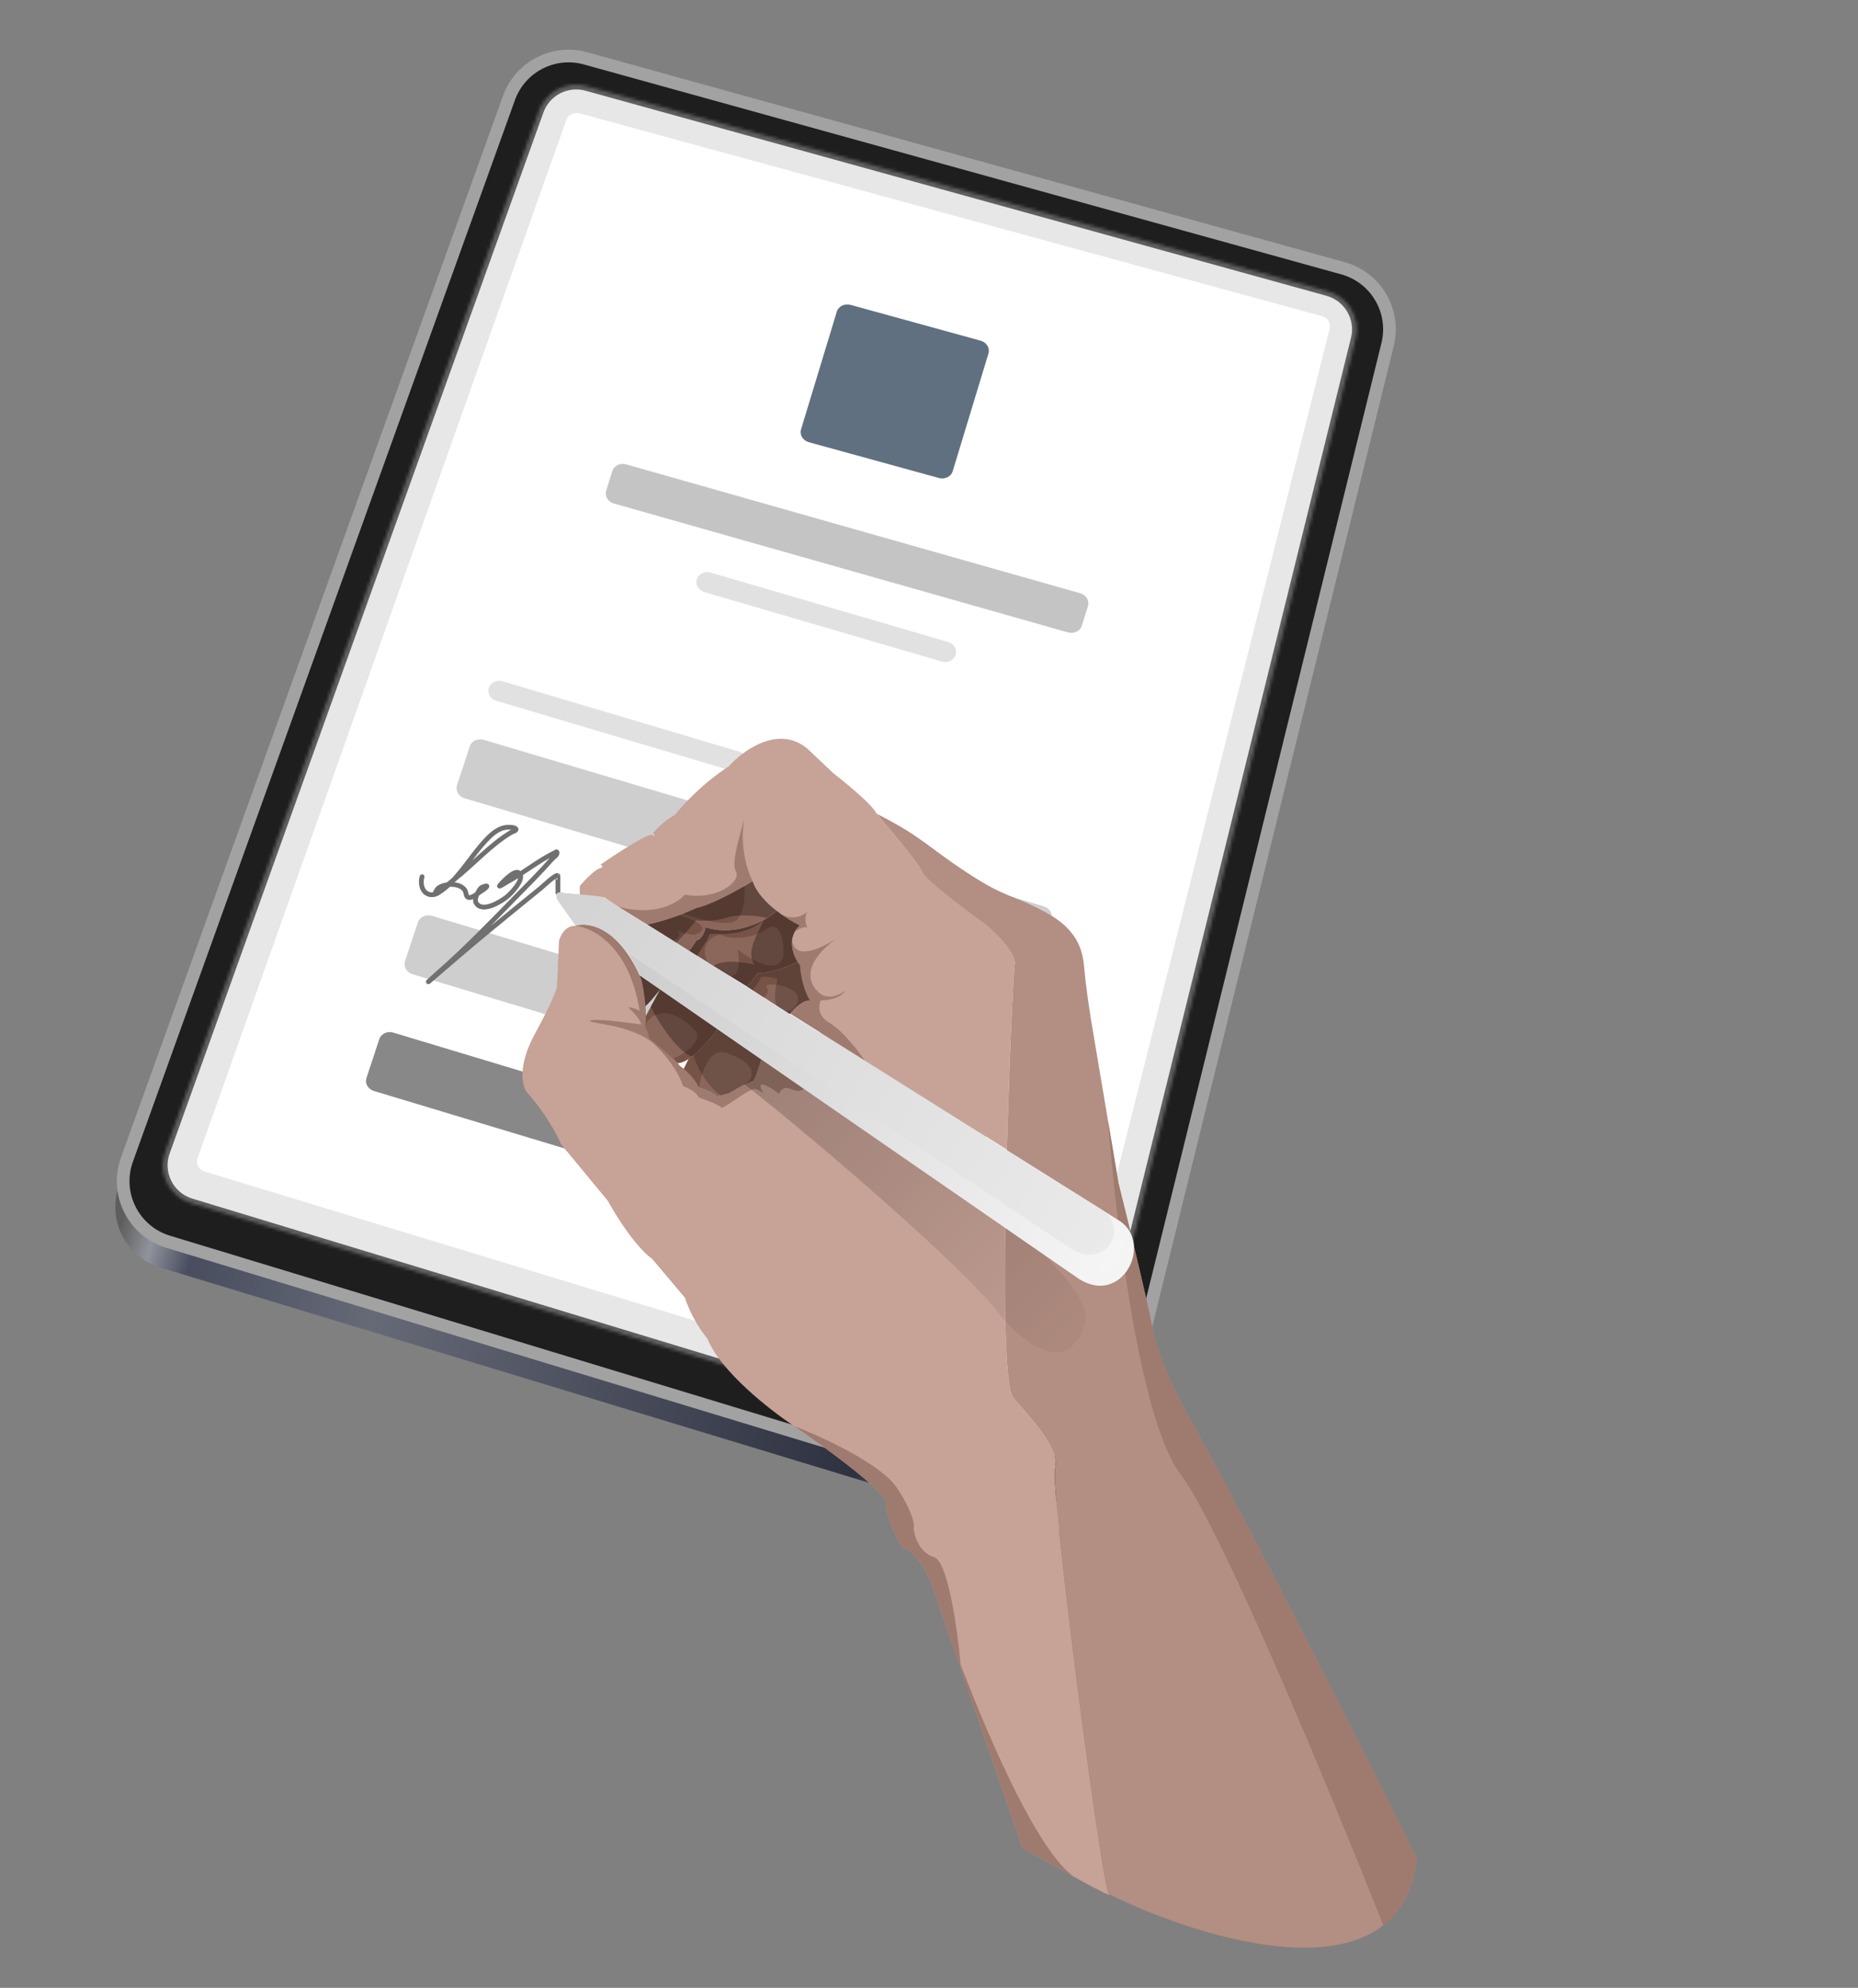 <svg width="572" height="612" viewBox="0 0 572 612" fill="none" xmlns="http://www.w3.org/2000/svg">
<rect x="0" y="0" width="572" height="612" fill="#808080" stroke="none"/>
<path d="M154.282 38.087C157.737 28.483 168.012 23.167 177.847 25.893L411.045 90.527C421.215 93.346 427.299 103.742 424.776 113.99L340.282 457.109C337.608 467.967 326.372 474.359 315.672 471.11L49.35 390.228C38.671 386.984 32.885 375.459 36.664 364.958L154.282 38.087Z" fill="url(#paint0_linear_85_1140)"/>
<mask id="path-2-inside-1_85_1140" fill="white">
<path d="M156.691 30.154C160.147 20.551 170.421 15.234 180.256 17.96L413.454 82.594C423.624 85.413 429.708 95.81 427.185 106.057L342.691 449.176C340.017 460.034 328.781 466.427 318.081 463.177L51.759 382.295C41.08 379.052 35.294 367.526 39.073 357.025L156.691 30.154Z"/>
</mask>
<path d="M156.691 30.154C160.147 20.551 170.421 15.234 180.256 17.96L413.454 82.594C423.624 85.413 429.708 95.81 427.185 106.057L342.691 449.176C340.017 460.034 328.781 466.427 318.081 463.177L51.759 382.295C41.08 379.052 35.294 367.526 39.073 357.025L156.691 30.154Z" fill="#F2F2F2" stroke="#606060" stroke-width="2.926" mask="url(#path-2-inside-1_85_1140)"/>
<mask id="path-3-inside-2_85_1140" fill="white">
<path d="M156.691 30.154C160.147 20.551 170.421 15.234 180.256 17.96L413.454 82.594C423.624 85.413 429.708 95.81 427.185 106.057L342.691 449.176C340.017 460.034 328.781 466.427 318.081 463.177L51.759 382.295C41.08 379.052 35.294 367.526 39.073 357.025L156.691 30.154Z"/>
</mask>
<path d="M156.691 30.154C160.147 20.551 170.421 15.234 180.256 17.96L413.454 82.594C423.624 85.413 429.708 95.81 427.185 106.057L342.691 449.176C340.017 460.034 328.781 466.427 318.081 463.177L51.759 382.295C41.08 379.052 35.294 367.526 39.073 357.025L156.691 30.154Z" fill="#1E1E1E" stroke="#606060" stroke-width="2.926" mask="url(#path-3-inside-2_85_1140)"/>
<mask id="path-4-inside-3_85_1140" fill="white">
<path d="M165.912 34.146C168.068 28.141 174.49 24.814 180.639 26.516L408.759 89.656C415.121 91.417 418.926 97.922 417.342 104.33L334.251 440.659C332.575 447.441 325.556 451.431 318.872 449.401L58.784 370.412C52.113 368.386 48.496 361.189 50.852 354.627L165.912 34.146Z"/>
</mask>
<path d="M165.912 34.146C168.068 28.141 174.49 24.814 180.639 26.516L408.759 89.656C415.121 91.417 418.926 97.922 417.342 104.33L334.251 440.659C332.575 447.441 325.556 451.431 318.872 449.401L58.784 370.412C52.113 368.386 48.496 361.189 50.852 354.627L165.912 34.146Z" fill="#E7E7E7" stroke="#606060" stroke-width="2.926" mask="url(#path-4-inside-3_85_1140)"/>
<mask id="path-5-outside-4_85_1140" maskUnits="userSpaceOnUse" x="30.395" y="-1.279" width="423.471" height="473.439" fill="black">
<rect fill="white" x="30.395" y="-1.279" width="423.471" height="473.439"/>
<path d="M156.691 30.154C160.147 20.551 170.421 15.234 180.256 17.96L413.454 82.594C423.624 85.413 429.708 95.81 427.185 106.057L342.691 449.176C340.017 460.034 328.781 466.427 318.081 463.177L51.759 382.295C41.08 379.052 35.294 367.526 39.073 357.025L156.691 30.154Z"/>
</mask>
<path d="M156.691 30.154C160.147 20.551 170.421 15.234 180.256 17.96L413.454 82.594C423.624 85.413 429.708 95.81 427.185 106.057L342.691 449.176C340.017 460.034 328.781 466.427 318.081 463.177L51.759 382.295C41.08 379.052 35.294 367.526 39.073 357.025L156.691 30.154Z" stroke="#A2A2A2" stroke-width="3.901" mask="url(#path-5-outside-4_85_1140)"/>
<path d="M406.911 97.312L178.565 34.927C176.723 34.419 174.819 35.36 174.313 37.028L60.75 356.785C60.244 358.452 61.326 360.216 63.169 360.723L320.601 439.037C322.442 439.544 324.347 438.603 324.854 436.936L409.33 101.251C409.836 99.583 408.753 97.819 406.911 97.312Z" fill="white"/>
<path d="M293.311 369.821L121.072 317.904C119.243 317.353 117.317 318.248 116.77 319.903L112.812 331.891C112.266 333.545 113.305 335.335 115.135 335.886L287.373 387.803C289.201 388.354 291.129 387.458 291.675 385.804L295.634 373.816C296.18 372.162 295.139 370.372 293.311 369.821Z" fill="#888888"/>
<path d="M332.55 182.648L192.776 142.965C190.938 142.443 189.026 143.369 188.507 145.033L186.624 151.058C186.104 152.722 187.173 154.493 189.011 155.015L328.785 194.698C330.622 195.219 332.535 194.294 333.054 192.63L334.937 186.605C335.456 184.941 334.387 183.169 332.55 182.648Z" fill="#C4C4C4"/>
<path opacity="0.5" d="M291.85 197.647L218.801 176.285C216.967 175.748 215.048 176.659 214.515 178.319C213.983 179.978 215.037 181.759 216.871 182.295L289.92 203.657C291.754 204.193 293.672 203.282 294.205 201.623C294.738 199.963 293.684 198.183 291.85 197.647Z" fill="#C4C4C4"/>
<path d="M321.338 279.033L148.905 227.764C147.074 227.219 145.151 228.121 144.611 229.778L140.697 241.781C140.157 243.438 141.204 245.223 143.035 245.767L315.467 297.037C317.298 297.581 319.221 296.679 319.762 295.022L323.675 283.019C324.216 281.362 323.168 279.577 321.338 279.033Z" fill="#CECECE"/>
<path opacity="0.5" d="M227.728 231.449L154.776 209.759C152.944 209.214 151.022 210.116 150.481 211.773C149.941 213.431 150.988 215.215 152.819 215.76L225.771 237.451C227.603 237.995 229.525 237.093 230.066 235.436C230.606 233.779 229.559 231.994 227.728 231.449Z" fill="#C4C4C4"/>
<path d="M305.186 333.859L132.948 281.942C131.118 281.391 129.192 282.285 128.646 283.941L124.687 295.928C124.141 297.583 125.18 299.372 127.01 299.924L299.248 351.841C301.077 352.392 303.004 351.496 303.55 349.842L307.509 337.854C308.055 336.199 307.015 334.41 305.186 333.859Z" fill="#CECECE"/>
<path d="M301.887 104.883L261.862 93.864C260.02 93.356 258.116 94.297 257.61 95.965L246.604 132.204C246.097 133.872 247.18 135.636 249.022 136.143L289.046 147.162C290.889 147.67 292.792 146.729 293.299 145.061L304.305 108.822C304.811 107.154 303.729 105.391 301.887 104.883Z" fill="#607080"/>
<path d="M129.94 269.905C129.433 271.577 129.689 274.036 131.368 275.04C132.471 275.7 133.845 275.551 134.9 274.888C140.63 271.291 144.319 264.565 148.733 259.619C150.683 257.434 153.068 254.877 156.207 254.687C156.69 254.658 158.503 254.652 158.838 255.204C159.164 255.743 157.553 256.142 157.355 256.261C150.851 260.176 145.675 266.151 139.74 270.812C137.921 272.24 135.957 274.198 133.897 275.295C133.55 275.48 134.591 273.676 134.91 273.434C136.921 271.915 141.582 271.69 143.126 274.092C143.474 274.632 143.435 275.598 143.813 276.038C144.712 277.084 147.047 275.071 147.732 274.613C148.365 274.189 149.393 273.625 149.856 272.973C150.247 272.423 148.316 273.093 148.079 273.361C147.25 274.296 145.846 276.66 146.579 277.971C148.426 281.273 154.494 277.399 156.105 276.063C157.236 275.125 161.446 270.912 160.007 268.953C158.786 267.292 155.252 271.112 154.507 271.869C152.482 273.928 155.056 272.1 156.184 271.484C161.197 268.751 165.763 264.938 170.889 262.473C171.056 262.393 171.33 262.142 171.421 262.304C171.863 263.088 170.478 263.844 169.885 264.52C166.255 268.662 162.305 272.556 158.463 276.498C150.884 284.274 143.311 292.093 135.148 299.268C134.072 300.214 130.901 303.114 131.989 302.182C138.01 297.028 143.991 291.839 150.108 286.791C155.525 282.322 160.976 277.889 166.436 273.472C167.058 272.969 170.898 269.264 171.737 269.519C171.808 269.541 171.72 274.261 171.759 274.857" stroke="#707070" stroke-width="1.463" stroke-linecap="round"/>
<path d="M314.847 568.971C307.068 546.476 290.705 499.102 287.486 489.562C284.268 480.022 279.635 476.814 277.722 476.403C275.941 473.314 272.482 466.301 272.886 462.957C273.29 459.614 254.112 445.618 244.473 439.038C237.249 434.296 221.791 422.262 217.752 412.065C216.24 410.332 212.744 405.397 210.858 399.523L200.739 387.531C198.882 386.372 193.548 381.168 187.066 369.617L172.715 352.262C171.642 349.643 168.048 342.792 162.259 336.345C160.77 334.533 159.175 328.375 164.703 318.229C170.23 308.083 171.524 304.161 171.479 303.468L172.11 289.643C172.505 288.064 174.05 284.932 177.077 285.036C181.028 283.772 190.646 285.334 197.503 301.688C198.171 304.524 199.321 311.312 198.577 315.775C198.902 316.383 199.625 318.03 199.918 319.75C202.465 321.712 207.912 326.153 209.325 328.213C210.607 329.027 213.579 331.493 215.211 334.843C216.534 335.244 219.494 336.347 220.761 337.547L224.361 336.602C226.335 335.418 230.544 333.026 231.59 332.936C232.28 332.877 233.157 329.401 234.392 325.887L247.565 334.985L309.482 377.744C309.122 404.079 309.539 427.352 311.884 430.205C317.467 436.997 326.336 445.552 324.819 452.226C323.301 458.901 339.236 580.965 341.378 583.145C343.091 584.888 324.404 574.422 314.847 568.971Z" fill="#C7A296"/>
<path d="M249.355 308.006C248.472 306.718 246.622 302.742 246.286 297.135C245.048 295.629 243.472 292.637 243.847 289.514C243.958 288.586 244.242 287.647 244.757 286.732C245.115 286.097 245.585 285.473 246.187 284.873C244.708 284.168 242.597 282.974 240.424 281.419C239.728 281.019 239.018 280.485 238.302 279.79C235.431 277.423 232.782 274.49 231.706 271.301C227.938 273.639 219.204 278.564 214.418 279.557C210.276 281.488 204.792 283.524 199.358 284.672L190.106 279.054L186.098 276.308L178.535 275.54C178.464 274.672 178.457 273.737 178.52 272.732C179.841 271.18 182.88 267.94 184.47 267.404C186.06 266.867 185.369 266.403 184.825 266.237C189.671 262.867 199.661 256.319 200.854 257.09C202.048 257.86 201.493 256.944 201.067 256.39C202.114 255.179 204.939 252.367 207.859 250.808C209.97 248.051 216.225 241.218 224.352 235.939C228.744 230.987 239.754 222.982 248.66 230.58L256.576 238.08C260.567 241.161 268.813 247.964 269.869 250.527C274.196 255.579 283.082 266.262 284.008 268.582C284.935 270.902 297.437 280.306 303.573 284.717C306.755 287.383 312.974 293.536 312.383 296.822C312.047 298.692 310.757 325.09 309.978 353.939L266.186 326.427L243.235 312.009C245.211 309.674 247.431 307.837 249.355 308.006Z" fill="#C7A296"/>
<path d="M287.486 489.562C284.268 480.022 279.635 476.815 277.722 476.403C275.941 473.314 272.482 466.301 272.886 462.958C273.289 459.614 254.112 445.618 244.473 439.038C252.99 442.305 271.25 450.687 276.149 458.087C281.048 465.487 281.611 469.515 281.28 470.604C281.494 472.962 283.041 478.019 287.521 479.379C291.8 480.679 294.69 501.086 295.742 512.484C305.832 538.812 320.043 570.466 330.77 577.898C331.509 578.304 332.231 578.698 332.929 579.077C332.227 578.805 331.507 578.408 330.77 577.898C325.425 574.965 319.192 571.449 314.847 568.971C310.08 555.188 302.091 532.065 295.878 514.027C293.028 505.755 290.552 498.552 288.932 493.81C288.421 492.331 287.938 490.912 287.486 489.562Z" fill="#9F7A6E"/>
<path d="M197.503 301.688C190.645 285.334 181.028 283.773 177.077 285.036C182.385 285.459 193.783 291.282 196.911 311.191C196.258 310.823 194.644 310.095 193.411 310.129C194.676 311.277 197.247 313.944 197.41 315.42C192.531 314.703 182.562 313.46 181.719 314.223C180.665 315.177 194.935 315.179 201.826 321.858C207.338 327.202 209.746 332.419 210.262 334.359C211.638 334.862 214.524 336.265 215.061 337.855C217.293 338.618 221.807 340.312 222.01 340.985C222.264 341.827 231.023 334.803 232.423 335.228C233.543 335.568 234.662 336.248 235.081 336.545C234.492 335.687 233.577 333.947 234.623 333.858C235.67 333.768 238.556 335.732 239.869 336.725C240.152 335.791 241.297 334.202 243.61 335.313C245.923 336.423 247.211 335.557 247.565 334.985L234.391 325.887C233.157 329.401 232.28 332.877 231.59 332.936C230.543 333.026 226.334 335.418 224.361 336.602L220.761 337.547C219.494 336.347 216.533 335.244 215.211 334.843C213.578 331.493 210.607 329.027 209.325 328.213C207.912 326.153 202.465 321.713 199.918 319.75C199.625 318.03 198.902 316.383 198.577 315.775C199.32 311.312 198.171 304.524 197.503 301.688Z" fill="#9F7A6E"/>
<path d="M249.355 308.006C248.472 306.718 246.621 302.742 246.285 297.135C245.048 295.629 243.472 292.637 243.847 289.514C243.958 288.587 244.242 287.647 244.757 286.732C245.115 286.097 245.585 285.473 246.187 284.873C244.708 284.168 242.597 282.974 240.424 281.419C239.728 281.019 239.018 280.485 238.302 279.79C235.431 277.423 232.782 274.491 231.706 271.301C227.937 273.639 219.204 278.564 214.418 279.557C210.276 281.488 204.792 283.524 199.358 284.672L190.106 279.054C201.549 282.325 208.693 277.988 210.835 275.411C220.685 277.383 228.397 271.288 226.531 268.201C225.039 265.731 227.844 256.886 229.179 251.931C227.561 260.613 230.189 268.462 231.706 271.301C232.782 274.491 235.431 277.423 238.302 279.79C239.002 280.368 239.716 280.913 240.424 281.419C243.871 283.399 246.957 282.077 248.588 280.696C248.741 280.5 248.925 280.321 249.146 280.165C248.986 280.339 248.799 280.518 248.588 280.696C247.484 282.12 248.038 284.465 248.52 285.582C247.644 285.112 245.646 286.153 244.757 286.732C244.242 287.647 243.958 288.587 243.847 289.514C244.706 295.587 252.267 292.322 257.444 288.986C258.134 288.479 258.878 287.964 259.678 287.441C259.016 287.934 258.26 288.461 257.444 288.986C245.637 297.671 249.512 304.127 253.167 306.361C256.041 307.641 259.07 305.945 260.226 304.937C258.872 307.38 254.626 307.993 252.671 307.994C251.989 309.401 251.581 312.759 255.404 314.94C259.227 317.12 264.185 323.507 266.186 326.427L243.235 312.009C245.211 309.674 247.431 307.837 249.355 308.006Z" fill="#9F7A6E"/>
<path d="M231.706 271.301C232.884 274.792 235.947 277.976 239.122 280.447C235.859 283.359 226.906 288.447 217.201 285.499C217.025 286.635 216.231 289.027 214.454 289.507L212.192 292.759L199.358 284.672C202.716 283.963 206.094 282.914 209.162 281.76C209.559 281.611 209.951 281.46 210.337 281.308C211.794 280.733 213.167 280.14 214.418 279.557C218.319 278.748 224.843 275.326 229.163 272.822C230.143 272.254 231.009 271.733 231.706 271.301Z" fill="#8B665A"/>
<path d="M198.712 309.7C198.478 306.51 197.904 303.388 197.503 301.688C197.292 301.184 197.078 300.695 196.862 300.219L203.303 304.468C201.223 307.102 199.501 309.124 198.712 309.7Z" fill="#8B665A"/>
<path d="M198.712 309.7C198.477 306.51 197.904 303.388 197.503 301.687C197.292 301.184 197.078 300.694 196.862 300.219L203.303 304.468C201.223 307.101 199.501 309.124 198.712 309.7Z" fill="#775246"/>
<path d="M214.418 279.557C218.319 278.748 224.843 275.326 229.163 272.822C229.388 275.949 229.038 282.519 225.832 283.788C222.627 285.057 214.166 282.663 210.337 281.307C209.951 281.46 209.559 281.611 209.162 281.76C213.066 282.869 219.55 285.601 214.25 287.661C213.7 287.833 211.832 287.844 208.759 286.503C209.188 287.227 209.507 288.819 207.355 289.389L199.358 284.672C202.716 283.963 206.094 282.914 209.162 281.76C209.559 281.611 209.951 281.46 210.337 281.307C211.794 280.732 213.167 280.14 214.418 279.557Z" fill="#775246"/>
<path d="M231.706 271.301C232.884 274.792 235.947 277.976 239.122 280.447C238.401 281.091 237.402 281.84 236.178 282.586C233.713 282.034 227.822 281.236 223.984 282.462C220.146 283.689 215.925 283.545 214.295 283.319C212.912 285.074 209.744 288.905 208.128 290.198L199.358 284.672C202.716 283.963 206.094 282.914 209.162 281.76C209.559 281.611 209.951 281.46 210.337 281.308C211.794 280.733 213.167 280.14 214.418 279.557C218.319 278.748 224.843 275.326 229.163 272.822C230.143 272.254 231.009 271.733 231.706 271.301Z" fill="black" fill-opacity="0.3"/>
<path d="M198.712 309.7C198.478 306.51 197.904 303.388 197.503 301.688C197.292 301.184 197.078 300.695 196.862 300.219L203.303 304.468C201.223 307.102 199.501 309.124 198.712 309.7Z" fill="black" fill-opacity="0.3"/>
<path d="M199.918 319.75C199.625 318.03 198.902 316.383 198.577 315.774C198.729 314.859 198.802 313.846 198.816 312.789L203.303 304.468L220.927 316.861C218.324 320.399 212.21 327.44 208.583 327.298C208.202 326.876 207.738 326.407 207.22 325.913C204.971 323.765 201.719 321.138 199.918 319.75Z" fill="#775246"/>
<path d="M239.122 280.447C241.73 282.478 244.413 284.028 246.187 284.873C242.347 288.703 243.879 293.487 245.569 296.14C242.877 297.45 236.658 299.97 233.315 299.567C232.673 300.561 231.071 302.759 229.798 303.595L224.645 300.424L217.989 296.327L212.192 292.759L214.454 289.506C216.231 289.027 217.025 286.635 217.201 285.499C226.907 288.446 235.859 283.359 239.122 280.447Z" fill="#775246"/>
<path d="M199.918 319.75C199.625 318.03 198.902 316.383 198.577 315.774C199.05 314.496 200.916 311.931 204.595 311.901C208.274 311.871 212.637 315.628 214.359 317.51C215.095 319.004 214.696 322.777 207.22 325.913C204.971 323.765 201.719 321.138 199.918 319.75Z" fill="#8B665A"/>
<path d="M218.237 289.636C216.08 292.04 217.173 295.098 217.989 296.327L224.645 300.424C227.949 300.957 227.661 295.249 227.103 292.329C237.875 300.493 240.977 296.713 241.182 293.802C241.261 289.904 240.312 282.903 235.883 286.076C231.454 289.249 225.593 288.911 223.217 288.345C222.456 287.774 220.394 287.233 218.237 289.636Z" fill="#8B665A"/>
<path d="M239.122 280.447C241.73 282.478 244.413 284.028 246.187 284.873C242.347 288.703 243.879 293.487 245.569 296.14C242.877 297.45 236.658 299.97 233.315 299.567C232.673 300.561 231.071 302.759 229.798 303.595L224.645 300.424L219.707 297.384C222.387 295.273 229.232 296.229 232.319 296.971C229.224 293.065 233.917 286.397 235.25 283.126C227.929 289.612 218.388 286.624 218.271 287.849C218.177 288.829 215.754 292.5 214.554 294.212L212.192 292.759L214.454 289.506C216.231 289.027 217.025 286.635 217.201 285.499C224.242 287.637 230.887 285.547 235.25 283.126C236.901 282.21 238.226 281.246 239.122 280.447Z" fill="black" fill-opacity="0.3"/>
<path d="M220.927 316.861L203.303 304.468L200.344 309.956C202.587 314.369 208.269 323.611 213.047 325.266C216.059 322.941 219.235 319.161 220.927 316.861Z" fill="black" fill-opacity="0.3"/>
<path d="M220.761 337.547C219.495 336.347 216.534 335.244 215.212 334.843C213.973 332.302 211.965 330.271 210.508 329.082L212.038 325.993C215.325 323.812 219.044 319.421 220.927 316.861L234.311 326.118C233.119 329.551 232.265 332.878 231.59 332.936C231.309 332.961 230.798 333.152 230.163 333.441C228.439 334.226 225.803 335.736 224.361 336.602L220.761 337.547Z" fill="#8B665A"/>
<path d="M246.286 297.135C246.622 302.742 248.472 306.718 249.355 308.006C247.375 307.833 245.083 309.781 243.065 312.212L241.931 311.475L235.119 307.051L229.798 303.596C231.072 302.759 232.673 300.561 233.315 299.567C236.658 299.971 242.877 297.45 245.569 296.14C245.81 296.518 246.054 296.853 246.286 297.135Z" fill="#8B665A"/>
<path d="M246.286 297.135C246.622 302.742 248.472 306.718 249.355 308.006C247.375 307.833 245.083 309.781 243.065 312.212L241.931 311.475C243.393 311.134 246.179 309.736 245.622 306.872C244.925 303.292 234.848 302.071 236.056 303.967C237.022 305.484 235.834 306.655 235.119 307.051L229.798 303.596C231.072 302.759 232.673 300.561 233.315 299.567C236.658 299.971 242.877 297.45 245.569 296.14C245.81 296.518 246.054 296.853 246.286 297.135Z" fill="#775246"/>
<path d="M234.311 326.118C233.119 329.551 232.265 332.878 231.59 332.936C231.309 332.961 230.798 333.152 230.163 333.441C233.398 329.5 230.024 326.345 223.563 324.127C218.393 322.353 215.841 330.532 215.212 334.843C213.973 332.302 211.965 330.271 210.508 329.082L212.038 325.993C215.325 323.812 219.044 319.421 220.927 316.861L234.311 326.118Z" fill="#775246"/>
<path d="M246.285 297.135C246.621 302.742 248.472 306.718 249.355 308.006C247.375 307.832 245.083 309.781 243.065 312.212L241.93 311.475L239.281 309.754C237.995 308.317 238.812 303.592 239.381 301.409C237.748 300.913 234.41 300.154 234.127 301.088C233.843 302.021 232.4 303.978 231.713 304.84L229.798 303.595C231.071 302.759 232.673 300.561 233.315 299.567C236.658 299.971 242.877 297.45 245.568 296.14C245.809 296.518 246.053 296.853 246.285 297.135Z" fill="black" fill-opacity="0.2"/>
<path d="M234.311 326.118C233.119 329.551 232.265 332.878 231.59 332.936C231.308 332.96 230.797 333.151 230.162 333.441C228.439 334.226 225.803 335.736 224.361 336.602L221.868 337.256C216.862 333.603 214.211 327.495 213.512 324.897C216.381 322.557 219.321 319.043 220.927 316.861L234.311 326.118Z" fill="black" fill-opacity="0.2"/>
<path d="M284.008 268.582C283.082 266.262 274.196 255.579 269.869 250.527C283.789 257.558 285.414 260.599 297.741 268.676C310.069 276.752 310.869 274.956 321.827 280.832C332.784 286.708 333.437 293.787 333.886 299.02C334.246 303.207 335.327 310.501 335.822 313.624L344.362 364.382C347.127 375.415 353.107 399.861 354.906 409.377C356.705 418.894 364.214 433.271 367.744 439.27C391.048 482.024 423.086 545.695 436.192 572.185C431.261 615.947 370.928 597.725 341.378 583.145C339.236 580.965 323.301 458.901 324.819 452.226C326.336 445.552 317.467 436.997 311.884 430.205C306.302 423.413 311.645 300.93 312.383 296.822C312.974 293.536 306.755 287.383 303.573 284.717C297.437 280.306 284.935 270.902 284.008 268.582Z" fill="#B38E82"/>
<path d="M367.744 439.269C391.048 482.024 423.086 545.694 436.192 572.185C435.109 581.794 431.355 588.415 425.842 592.742C410.236 553.259 375.888 470.183 363.35 453.735C350.813 437.288 343.329 374.601 341.154 345.314L344.362 364.382C347.127 375.415 353.107 399.861 354.906 409.377C356.705 418.894 364.214 433.271 367.744 439.269Z" fill="#9F7A6E"/>
<path d="M306.767 403.422C296.698 390.426 252.546 352.043 229.065 333.699C231.194 332.562 231.449 333.403 231.894 332.774C232.251 332.271 233.143 329.501 233.545 328.179L235.479 322.65L319.281 384.033C323.006 387.712 331.859 396.823 333.745 402.696C335.631 408.569 330.727 415.711 326.552 416.311C322.377 416.912 314.796 413.786 306.767 403.422Z" fill="url(#paint1_linear_85_1140)" fill-opacity="0.2"/>
<path d="M172.791 274.815C170.868 274.435 171.206 276.118 171.616 277.006L177.114 284.793C181.174 283.773 190.816 285.445 196.907 300.294L332.35 393.863C345.449 401.918 354.972 383.149 344.906 376.015L185.632 276.167C182.247 275.563 174.714 275.195 172.791 274.815Z" fill="url(#paint2_radial_85_1140)"/>
<path d="M172.791 274.815C170.868 274.435 171.206 276.118 171.616 277.006L177.213 284.932C179.91 284.049 186.791 284.433 192.743 293.03L329.627 384.371C340.3 391.181 348.122 378.011 338.912 372.257L185.632 276.167C182.247 275.563 174.714 275.195 172.791 274.815Z" fill="url(#paint3_linear_85_1140)"/>
<defs>
<linearGradient id="paint0_linear_85_1140" x1="34.778" y1="386.057" x2="334.812" y2="473.864" gradientUnits="userSpaceOnUse">
<stop stop-color="#5E5E5E"/>
<stop offset="0" stop-color="#5F5F5F" stop-opacity="0.988"/>
<stop offset="0.033" stop-color="#90939D"/>
<stop offset="0.075" stop-color="#484D5F"/>
<stop offset="0.262" stop-color="#666A77"/>
<stop offset="0.762" stop-color="#2D3140"/>
<stop offset="1" stop-color="#D9D9D9"/>
</linearGradient>
<linearGradient id="paint1_linear_85_1140" x1="237.219" y1="332.862" x2="348.083" y2="431.005" gradientUnits="userSpaceOnUse">
<stop/>
<stop offset="1" stop-opacity="0"/>
</linearGradient>
<radialGradient id="paint2_radial_85_1140" cx="0" cy="0" r="1" gradientUnits="userSpaceOnUse" gradientTransform="translate(341.83 387.823) rotate(-147.245) scale(183.781 527.483)">
<stop stop-color="#F5F5F5"/>
<stop offset="1" stop-color="#CBCBCB"/>
</radialGradient>
<linearGradient id="paint3_linear_85_1140" x1="170.682" y1="276.723" x2="342.03" y2="383.806" gradientUnits="userSpaceOnUse">
<stop stop-color="#D3D3D3"/>
<stop offset="1" stop-color="#EAEAEA"/>
</linearGradient>
</defs>
</svg>
